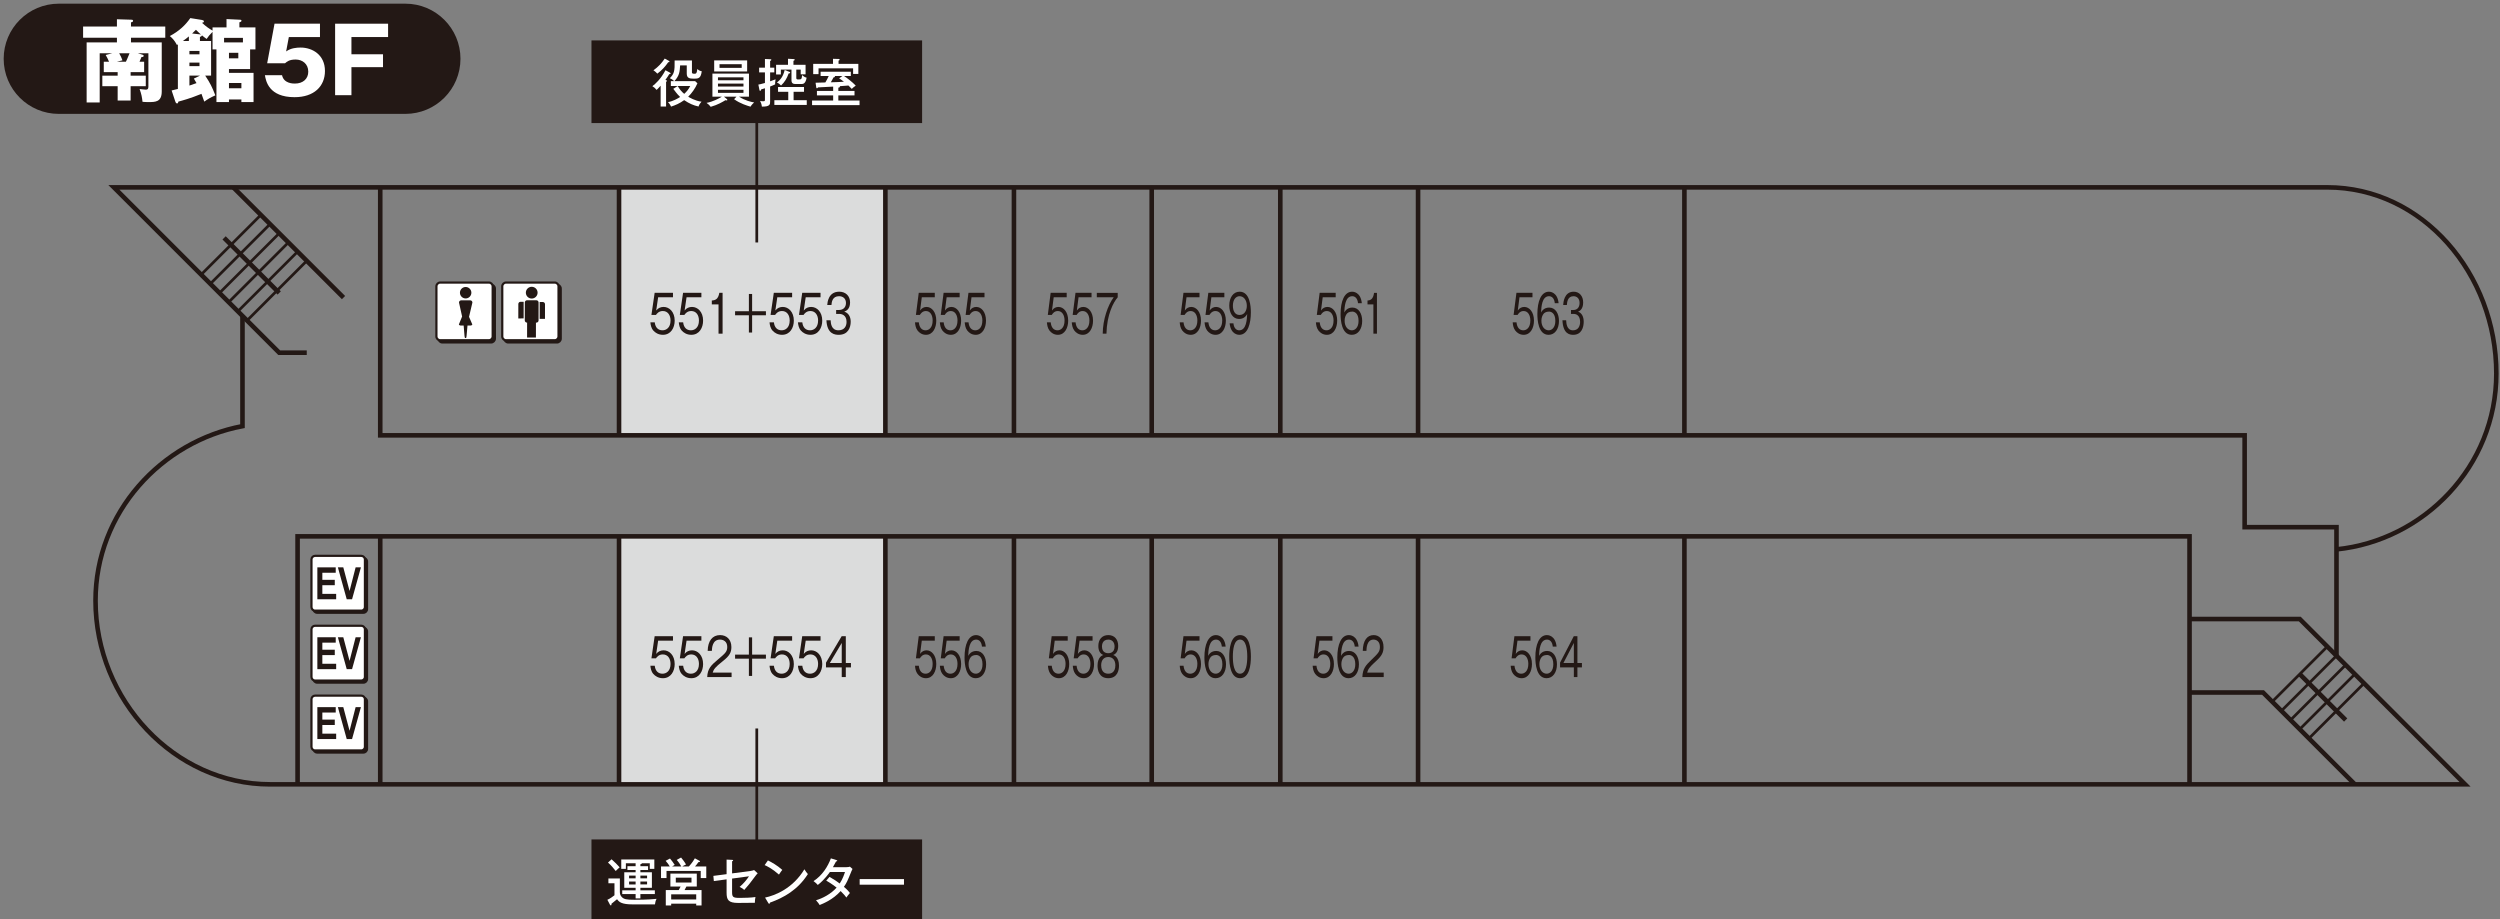 <?xml version="1.0" encoding="UTF-8"?><svg id="_レイヤー_3" xmlns="http://www.w3.org/2000/svg" width="680" height="250" viewBox="0 0 680 250"><rect x="0" y="0" width="680" height="250" fill="#808080" stroke="none"/><defs><style>.cls-1{fill:#231815;}.cls-2{fill:#fff;}.cls-3{fill:#dbdcdc;}.cls-4{stroke-width:.603px;}.cls-4,.cls-5,.cls-6{fill:none;stroke:#231815;}.cls-5{stroke-width:.749px;}.cls-6{stroke-width:1.25px;}</style></defs><rect class="cls-3" x="168.376" y="145.889" width="72.445" height="67.45"/><rect class="cls-3" x="168.376" y="50.961" width="72.445" height="67.45"/><polyline class="cls-6" points="595.554 213.339 595.554 145.889 80.941 145.889 80.941 213.339"/><line class="cls-6" x1="103.424" y1="213.339" x2="103.424" y2="145.889"/><line class="cls-6" x1="168.374" y1="213.339" x2="168.374" y2="145.889"/><line class="cls-6" x1="240.821" y1="213.339" x2="240.821" y2="145.889"/><line class="cls-6" x1="275.794" y1="213.339" x2="275.794" y2="145.889"/><line class="cls-6" x1="313.266" y1="213.339" x2="313.266" y2="145.889"/><line class="cls-6" x1="348.24" y1="213.339" x2="348.24" y2="145.889"/><line class="cls-6" x1="385.712" y1="213.339" x2="385.712" y2="145.889"/><line class="cls-6" x1="458.157" y1="213.339" x2="458.157" y2="145.889"/><line class="cls-6" x1="168.374" y1="118.411" x2="168.374" y2="50.962"/><line class="cls-6" x1="240.821" y1="118.411" x2="240.821" y2="50.962"/><line class="cls-6" x1="275.793" y1="118.411" x2="275.793" y2="50.962"/><line class="cls-6" x1="313.265" y1="118.411" x2="313.265" y2="50.962"/><line class="cls-6" x1="348.24" y1="118.411" x2="348.24" y2="50.962"/><line class="cls-6" x1="385.712" y1="118.411" x2="385.712" y2="50.962"/><line class="cls-6" x1="458.157" y1="118.411" x2="458.157" y2="50.962"/><path class="cls-6" d="M595.553,168.373h29.978l44.966,44.966H73.448c-25.95,0-47.466-22.906-47.466-49.963,0-24.066,17.973-43.306,39.971-47.464v-29.978"/><path class="cls-6" d="M635.523,149.429c23.692-2.409,43.477-22.481,43.477-47.841,0-27.057-20.026-50.626-45.975-50.626H30.979l44.966,44.966h7.494"/><polyline class="cls-6" points="635.523 178.366 635.523 143.392 610.542 143.392 610.542 118.411 103.424 118.411 103.424 50.963"/><polyline class="cls-6" points="595.553 188.358 615.539 188.358 640.52 213.339"/><line class="cls-5" x1="618.037" y1="190.856" x2="633.025" y2="175.867"/><line class="cls-5" x1="620.534" y1="193.355" x2="635.523" y2="178.366"/><line class="cls-5" x1="623.032" y1="195.853" x2="638.021" y2="180.864"/><line class="cls-5" x1="625.531" y1="198.35" x2="640.52" y2="183.361"/><line class="cls-5" x1="628.029" y1="200.85" x2="643.017" y2="185.861"/><line class="cls-6" x1="625.531" y1="183.361" x2="638.022" y2="195.853"/><line class="cls-6" x1="93.432" y1="80.939" x2="63.454" y2="50.962"/><line class="cls-5" x1="67.202" y1="87.184" x2="83.44" y2="70.947"/><line class="cls-5" x1="64.704" y1="84.686" x2="80.943" y2="68.448"/><line class="cls-5" x1="62.205" y1="82.189" x2="78.443" y2="65.95"/><line class="cls-5" x1="59.707" y1="79.689" x2="75.946" y2="63.453"/><line class="cls-5" x1="57.21" y1="77.192" x2="73.448" y2="60.953"/><line class="cls-5" x1="54.71" y1="74.694" x2="70.949" y2="58.456"/><line class="cls-6" x1="60.957" y1="64.701" x2="75.946" y2="79.689"/><path class="cls-1" d="M125.248,15.989c0,8.277-6.712,14.989-14.989,14.989H15.991c-8.277,0-14.991-6.712-14.991-14.989S7.714,1,15.991,1h94.269c8.277,0,14.989,6.712,14.989,14.989"/><path class="cls-2" d="M35.53,20.585h4.121v2.862h-4.121v3.898h-3.528v-3.898h-4.169v-2.862h4.169v-.962h-3.775v-2.837h1.431c-.395-.888-.494-1.11-.913-1.826l1.777-.469h-3.405v13.373h-3.553V11.53h8.241v-1.258h-9.203v-3.06h9.203v-1.974l3.997.124c.197,0,.395.074.395.296,0,.271-.222.346-.568.419v1.135h9.327v3.06h-9.327v1.258h8.365v13.348c0,2.887-1.752,2.887-3.627,2.887-.74,0-1.036-.024-1.604-.074-.124-1.209-.296-2.097-.79-3.479.419.049,1.406.173,1.703.173.69,0,.69-.519.69-.987v-8.907h-2.862l1.283.395c.173.049.296.148.296.296,0,.346-.37.321-.592.321-.222.568-.37.864-.543,1.283h1.258v2.837h-3.676v.962ZM32.421,14.491c.37.69.667,1.233.889,1.924-.519.124-.938.222-1.505.37h2.443c.099-.197.567-1.209.987-2.294h-2.813Z"/><path class="cls-2" d="M57.813,7.458h3.8v-2.27l3.602.173c.173,0,.469,0,.469.271,0,.247-.271.345-.567.444v1.382h4.367v5.971h-1.456v5.354h-5.749v1.036h6.687v7.945h-3.306v-.715h-3.38v.715h-3.405v-14.335h-1.061v-4.762c-.814.814-1.209,1.308-1.604,1.925-.642-.444-.715-.519-1.283-.987,0,.247-.321.37-.543.444v1.11h3.035v9.4h-1.604c1.357,2.048,1.875,3.084,2.763,5.379-1.308.567-2.097,1.036-3.01,1.703-.271-.814-.469-1.357-.765-2.122-2.985,1.234-5.28,1.851-6.292,2.122-.025.172-.074.493-.321.493-.296,0-.419-.271-.494-.493l-1.012-3.035c.567-.123.913-.197,1.703-.419v-12.139c-.099.074-.148.124-.247.197-.691-1.332-1.333-1.924-1.949-2.442,2.517-1.333,4.244-2.961,5.576-4.886l3.084.494c.247.049.617.124.617.395,0,.32-.37.37-.518.395,1.258,1.135,1.678,1.406,2.862,2.122v-.864ZM51.373,9.901c-.642.542-.839.691-1.653,1.258h1.653v-1.258ZM51.521,14.787h2.739v-.938h-2.739v.938ZM54.26,17.032h-2.739v.962h2.739v-.962ZM54.408,20.56h-2.887v2.714c1.11-.37,1.579-.543,1.925-.667-.148-.271-.247-.444-.716-1.233l1.678-.814ZM54.26,9.334c.124.024.247.024.395.049-.321-.271-.765-.667-1.357-1.283-.271.271-.444.444-1.037,1.012l1.999.222ZM60.946,11.53h5.132v-1.234h-5.132v1.234ZM62.279,14.367v1.505h2.542v-1.505h-2.542ZM65.659,24.015v-1.431h-3.38v1.431h3.38Z"/><path class="cls-2" d="M87.029,10.074h-8.463l-.74,3.923c1.283-.938,2.887-1.061,3.948-1.061,3.158,0,6.613,1.949,6.613,6.366,0,4.17-2.961,7.131-8.266,7.131-7.032,0-7.797-4.417-8.068-5.971h4.664c.469,2.27,3.01,2.27,3.479,2.27,2.246,0,3.652-1.308,3.652-3.232,0-2.146-1.628-3.306-3.43-3.306-1.702,0-2.319.543-2.887,1.012h-4.861l1.999-10.758h12.362v3.627Z"/><path class="cls-2" d="M104.178,14.762v3.504h-8.586v7.624h-4.441V6.447h14.409v3.627h-9.968v4.688h8.586Z"/><path class="cls-1" d="M254.262,80.864h-3.534l-.464,3.595c.454-.691,1.105-.973,1.767-.973,1.343,0,2.637,1.326,2.637,3.736,0,1.917-.898,3.849-2.805,3.849-1.065,0-1.836-.578-2.28-1.156-.533-.691-.651-1.593-.701-2.242h1.037c.138,1.452.839,2.171,1.846,2.171.889,0,1.916-.705,1.916-2.665,0-1.48-.672-2.58-1.837-2.58-.967,0-1.432.733-1.639,1.071h-1.076l.771-6.021h4.363v1.213Z"/><path class="cls-1" d="M261.023,80.864h-3.534l-.464,3.595c.454-.691,1.105-.973,1.767-.973,1.343,0,2.637,1.326,2.637,3.736,0,1.917-.898,3.849-2.804,3.849-1.066,0-1.837-.578-2.281-1.156-.533-.691-.651-1.593-.701-2.242h1.037c.138,1.452.839,2.171,1.846,2.171.889,0,1.916-.705,1.916-2.665,0-1.48-.672-2.58-1.837-2.58-.967,0-1.432.733-1.639,1.071h-1.076l.771-6.021h4.363v1.213Z"/><path class="cls-1" d="M267.785,80.864h-3.534l-.464,3.595c.454-.691,1.105-.973,1.767-.973,1.343,0,2.637,1.326,2.637,3.736,0,1.917-.898,3.849-2.804,3.849-1.066,0-1.837-.578-2.281-1.156-.533-.691-.651-1.593-.701-2.242h1.037c.138,1.452.839,2.171,1.846,2.171.889,0,1.916-.705,1.916-2.665,0-1.48-.672-2.58-1.837-2.58-.967,0-1.432.733-1.639,1.071h-1.076l.771-6.021h4.363v1.213Z"/><path class="cls-1" d="M326.266,80.864h-3.534l-.464,3.595c.454-.691,1.105-.973,1.767-.973,1.343,0,2.637,1.326,2.637,3.736,0,1.917-.898,3.849-2.805,3.849-1.065,0-1.836-.578-2.28-1.156-.533-.691-.651-1.593-.701-2.242h1.037c.138,1.452.839,2.171,1.846,2.171.889,0,1.916-.705,1.916-2.665,0-1.48-.672-2.58-1.837-2.58-.967,0-1.432.733-1.639,1.071h-1.076l.771-6.021h4.363v1.213Z"/><path class="cls-1" d="M333.027,80.864h-3.534l-.464,3.595c.454-.691,1.105-.973,1.767-.973,1.343,0,2.637,1.326,2.637,3.736,0,1.917-.898,3.849-2.804,3.849-1.066,0-1.837-.578-2.281-1.156-.533-.691-.651-1.593-.701-2.242h1.037c.138,1.452.839,2.171,1.846,2.171.889,0,1.916-.705,1.916-2.665,0-1.48-.672-2.58-1.837-2.58-.967,0-1.432.733-1.639,1.071h-1.076l.771-6.021h4.363v1.213Z"/><path class="cls-1" d="M335.494,87.942c.119,1.311.79,1.903,1.57,1.903,1.944,0,2.093-2.933,2.172-4.427-.228.381-.79,1.34-2.212,1.34-1.718,0-2.665-1.65-2.665-3.638,0-2.143,1.066-3.779,2.823-3.779,2.813,0,3.051,4.046,3.051,5.64,0,2.918-.771,6.091-3.149,6.091-.197,0-2.31,0-2.626-3.13h1.036ZM335.346,83.148c0,1.438.572,2.523,1.807,2.523,1.422,0,1.984-1.311,1.984-2.481,0-1.579-.859-2.623-1.975-2.623-.889,0-1.816.776-1.816,2.581Z"/><path class="cls-1" d="M290.14,80.864h-3.534l-.464,3.595c.454-.691,1.105-.973,1.767-.973,1.343,0,2.637,1.326,2.637,3.736,0,1.917-.898,3.849-2.804,3.849-1.066,0-1.837-.578-2.281-1.156-.533-.691-.651-1.593-.701-2.242h1.037c.138,1.452.839,2.171,1.846,2.171.889,0,1.916-.705,1.916-2.665,0-1.48-.672-2.58-1.837-2.58-.967,0-1.432.733-1.639,1.071h-1.076l.771-6.021h4.363v1.213Z"/><path class="cls-1" d="M296.901,80.864h-3.534l-.464,3.595c.454-.691,1.105-.973,1.767-.973,1.343,0,2.637,1.326,2.637,3.736,0,1.917-.898,3.849-2.805,3.849-1.065,0-1.836-.578-2.28-1.156-.533-.691-.651-1.593-.701-2.242h1.037c.138,1.452.839,2.171,1.846,2.171.889,0,1.916-.705,1.916-2.665,0-1.48-.672-2.58-1.837-2.58-.967,0-1.432.733-1.639,1.071h-1.076l.771-6.021h4.363v1.213Z"/><path class="cls-1" d="M304.018,79.651v1.213c-1.146,1.311-2.952,4.652-3.061,9.897h-1.017c.029-3.863,1.392-7.727,2.981-9.897h-4.591v-1.213h5.687Z"/><path class="cls-1" d="M363.309,80.864h-3.534l-.464,3.595c.454-.691,1.105-.973,1.767-.973,1.343,0,2.637,1.326,2.637,3.736,0,1.917-.898,3.849-2.805,3.849-1.065,0-1.836-.578-2.28-1.156-.533-.691-.651-1.593-.701-2.242h1.037c.138,1.452.839,2.171,1.846,2.171.889,0,1.916-.705,1.916-2.665,0-1.48-.672-2.58-1.837-2.58-.967,0-1.432.733-1.639,1.071h-1.076l.771-6.021h4.363v1.213Z"/><path class="cls-1" d="M369.378,82.472c-.118-1.312-.789-1.904-1.569-1.904-1.945,0-2.093,2.933-2.162,4.427.217-.381.78-1.339,2.201-1.339,1.718,0,2.666,1.649,2.666,3.638,0,2.143-1.066,3.778-2.823,3.778-2.813,0-3.051-4.046-3.051-5.64,0-3.553,1.057-6.091,3.149-6.091.197,0,2.31,0,2.626,3.13h-1.037ZM366.357,85.319c-.365.423-.622,1.128-.622,1.903,0,1.692.948,2.623,1.984,2.623.829,0,1.807-.719,1.807-2.566,0-2.27-1.293-2.524-1.688-2.524-.898,0-1.283.353-1.48.564Z"/><path class="cls-1" d="M374.53,90.762h-.968v-7.966h-1.599v-1.058c.829-.057,1.53-.338,1.786-2.087h.78v11.11Z"/><path class="cls-1" d="M416.835,80.864h-3.534l-.464,3.595c.454-.691,1.105-.973,1.767-.973,1.343,0,2.637,1.326,2.637,3.736,0,1.917-.898,3.849-2.804,3.849-1.066,0-1.837-.578-2.281-1.156-.533-.691-.651-1.593-.701-2.242h1.037c.138,1.452.839,2.171,1.846,2.171.889,0,1.916-.705,1.916-2.665,0-1.48-.672-2.58-1.837-2.58-.967,0-1.432.733-1.639,1.071h-1.076l.771-6.021h4.363v1.213Z"/><path class="cls-1" d="M422.904,82.472c-.118-1.312-.789-1.904-1.569-1.904-1.945,0-2.093,2.933-2.162,4.427.217-.381.78-1.339,2.201-1.339,1.719,0,2.666,1.649,2.666,3.638,0,2.143-1.066,3.778-2.823,3.778-2.813,0-3.051-4.046-3.051-5.64,0-3.553,1.057-6.091,3.149-6.091.197,0,2.31,0,2.626,3.13h-1.037ZM419.884,85.319c-.365.423-.622,1.128-.622,1.903,0,1.692.948,2.623,1.984,2.623.829,0,1.807-.719,1.807-2.566,0-2.27-1.293-2.524-1.688-2.524-.898,0-1.283.353-1.48.564Z"/><path class="cls-1" d="M425.994,87.11c.039.86.168,2.735,1.855,2.735,1.432,0,1.936-1.142,1.936-2.284,0-1.833-1.106-2.171-1.708-2.171h-.771v-1.072h.672c1.086,0,1.668-.804,1.668-1.903,0-1.185-.701-1.847-1.648-1.847-1.629,0-1.758,1.678-1.807,2.397h-1.007c.049-.705.257-3.624,2.862-3.624,1.501,0,2.577,1.142,2.577,2.933,0,1.946-1.086,2.369-1.392,2.496,1.007.338,1.54,1.382,1.54,2.75,0,1.508-.583,3.553-2.844,3.553-.918,0-2.784-.197-2.941-3.962h1.007Z"/><path class="cls-1" d="M254.262,174.266h-3.534l-.464,3.595c.454-.69,1.105-.973,1.767-.973,1.343,0,2.637,1.325,2.637,3.736,0,1.918-.898,3.85-2.805,3.85-1.065,0-1.836-.578-2.28-1.156-.533-.691-.651-1.594-.701-2.242h1.037c.138,1.452.839,2.172,1.846,2.172.889,0,1.916-.705,1.916-2.665,0-1.48-.672-2.58-1.837-2.58-.967,0-1.432.733-1.639,1.071h-1.076l.771-6.021h4.363v1.213Z"/><path class="cls-1" d="M261.023,174.266h-3.534l-.464,3.595c.454-.69,1.105-.973,1.767-.973,1.343,0,2.637,1.325,2.637,3.736,0,1.918-.898,3.85-2.804,3.85-1.066,0-1.837-.578-2.281-1.156-.533-.691-.651-1.594-.701-2.242h1.037c.138,1.452.839,2.172,1.846,2.172.889,0,1.916-.705,1.916-2.665,0-1.48-.672-2.58-1.837-2.58-.967,0-1.432.733-1.639,1.071h-1.076l.771-6.021h4.363v1.213Z"/><path class="cls-1" d="M267.093,175.873c-.118-1.312-.789-1.903-1.569-1.903-1.945,0-2.093,2.933-2.162,4.427.217-.381.78-1.339,2.201-1.339,1.718,0,2.666,1.649,2.666,3.637,0,2.144-1.066,3.779-2.823,3.779-2.813,0-3.051-4.047-3.051-5.64,0-3.554,1.057-6.091,3.149-6.091.197,0,2.31,0,2.626,3.13h-1.037ZM264.073,178.721c-.365.423-.622,1.128-.622,1.903,0,1.692.948,2.623,1.984,2.623.829,0,1.807-.72,1.807-2.566,0-2.27-1.293-2.523-1.688-2.523-.898,0-1.283.353-1.48.563Z"/><path class="cls-1" d="M183.053,174.265h-4.037l-.53,3.595c.519-.69,1.263-.973,2.019-.973,1.533,0,3.011,1.325,3.011,3.736,0,1.918-1.026,3.85-3.203,3.85-1.218,0-2.097-.578-2.605-1.156-.609-.691-.744-1.594-.8-2.242h1.184c.158,1.452.958,2.172,2.108,2.172,1.015,0,2.188-.705,2.188-2.665,0-1.48-.767-2.58-2.097-2.58-1.105,0-1.635.733-1.872,1.071h-1.229l.879-6.021h4.984v1.213Z"/><path class="cls-1" d="M190.78,174.265h-4.037l-.53,3.595c.519-.69,1.263-.973,2.019-.973,1.533,0,3.011,1.325,3.011,3.736,0,1.918-1.026,3.85-3.203,3.85-1.218,0-2.097-.578-2.605-1.156-.609-.691-.744-1.594-.8-2.242h1.184c.158,1.452.958,2.172,2.108,2.172,1.015,0,2.188-.705,2.188-2.665,0-1.48-.767-2.58-2.097-2.58-1.105,0-1.635.733-1.872,1.071h-1.229l.879-6.021h4.984v1.213Z"/><path class="cls-1" d="M198.992,182.949v1.213h-6.63c.079-2.27,1.094-3.243,2.74-4.624,2.21-1.876,2.707-2.284,2.707-3.582,0-1.452-1.026-1.987-1.973-1.987-2.086,0-2.177,2.284-2.21,3.06h-1.139c.056-2.735,1.308-4.286,3.372-4.286,1.759,0,3.078,1.184,3.078,3.271,0,1.438-.496,2.369-2.334,3.821-2.075,1.635-2.481,2.199-2.751,3.115h5.142Z"/><path class="cls-1" d="M204.576,173.362v4.695h3.755v1.1h-3.755v4.694h-.879v-4.694h-3.755v-1.1h3.755v-4.695h.879Z"/><path class="cls-1" d="M215.46,174.265h-4.036l-.53,3.595c.519-.69,1.263-.973,2.019-.973,1.533,0,3.011,1.325,3.011,3.736,0,1.918-1.026,3.85-3.203,3.85-1.218,0-2.097-.578-2.604-1.156-.608-.691-.744-1.594-.801-2.242h1.185c.157,1.452.958,2.172,2.108,2.172,1.015,0,2.188-.705,2.188-2.665,0-1.48-.767-2.58-2.098-2.58-1.104,0-1.635.733-1.871,1.071h-1.229l.88-6.021h4.983v1.213Z"/><path class="cls-1" d="M223.188,174.265h-4.036l-.53,3.595c.519-.69,1.263-.973,2.019-.973,1.533,0,3.011,1.325,3.011,3.736,0,1.918-1.026,3.85-3.202,3.85-1.219,0-2.098-.578-2.605-1.156-.608-.691-.744-1.594-.801-2.242h1.185c.157,1.452.958,2.172,2.108,2.172,1.015,0,2.188-.705,2.188-2.665,0-1.48-.767-2.58-2.098-2.58-1.104,0-1.635.733-1.871,1.071h-1.229l.88-6.021h4.983v1.213Z"/><path class="cls-1" d="M230.058,180.327h1.398v1.213h-1.398v2.622h-1.105v-2.622h-4.285v-1.298l4.263-7.19h1.128v7.275ZM228.953,180.327v-5.442l-3.236,5.442h3.236Z"/><path class="cls-1" d="M183.053,80.862h-4.037l-.53,3.595c.519-.691,1.263-.973,2.019-.973,1.533,0,3.011,1.326,3.011,3.736,0,1.917-1.026,3.849-3.203,3.849-1.218,0-2.097-.578-2.605-1.156-.609-.691-.744-1.593-.8-2.242h1.184c.158,1.452.958,2.171,2.108,2.171,1.015,0,2.188-.705,2.188-2.665,0-1.48-.767-2.58-2.097-2.58-1.105,0-1.635.733-1.872,1.071h-1.229l.879-6.021h4.984v1.213Z"/><path class="cls-1" d="M190.78,80.862h-4.037l-.53,3.595c.519-.691,1.263-.973,2.019-.973,1.533,0,3.011,1.326,3.011,3.736,0,1.917-1.026,3.849-3.203,3.849-1.218,0-2.097-.578-2.605-1.156-.609-.691-.744-1.593-.8-2.242h1.184c.158,1.452.958,2.171,2.108,2.171,1.015,0,2.188-.705,2.188-2.665,0-1.48-.767-2.58-2.097-2.58-1.105,0-1.635.733-1.872,1.071h-1.229l.879-6.021h4.984v1.213Z"/><path class="cls-1" d="M196.544,90.76h-1.105v-7.966h-1.827v-1.058c.947-.057,1.748-.338,2.041-2.087h.891v11.11Z"/><path class="cls-1" d="M204.576,79.96v4.695h3.755v1.1h-3.755v4.695h-.879v-4.695h-3.755v-1.1h3.755v-4.695h.879Z"/><path class="cls-1" d="M215.46,80.862h-4.036l-.53,3.595c.519-.691,1.263-.973,2.019-.973,1.533,0,3.011,1.326,3.011,3.736,0,1.917-1.026,3.849-3.203,3.849-1.218,0-2.097-.578-2.604-1.156-.608-.691-.744-1.593-.801-2.242h1.185c.157,1.452.958,2.171,2.108,2.171,1.015,0,2.188-.705,2.188-2.665,0-1.48-.767-2.58-2.098-2.58-1.104,0-1.635.733-1.871,1.071h-1.229l.88-6.021h4.983v1.213Z"/><path class="cls-1" d="M223.188,80.862h-4.036l-.53,3.595c.519-.691,1.263-.973,2.019-.973,1.533,0,3.011,1.326,3.011,3.736,0,1.917-1.026,3.849-3.202,3.849-1.219,0-2.098-.578-2.605-1.156-.608-.691-.744-1.593-.801-2.242h1.185c.157,1.452.958,2.171,2.108,2.171,1.015,0,2.188-.705,2.188-2.665,0-1.48-.767-2.58-2.098-2.58-1.104,0-1.635.733-1.871,1.071h-1.229l.88-6.021h4.983v1.213Z"/><path class="cls-1" d="M225.931,87.108c.045.86.191,2.735,2.119,2.735,1.636,0,2.211-1.142,2.211-2.284,0-1.833-1.264-2.171-1.951-2.171h-.88v-1.072h.768c1.24,0,1.905-.804,1.905-1.903,0-1.185-.801-1.847-1.883-1.847-1.861,0-2.008,1.678-2.063,2.397h-1.15c.057-.705.293-3.624,3.27-3.624,1.715,0,2.943,1.142,2.943,2.933,0,1.946-1.24,2.369-1.59,2.496,1.15.338,1.759,1.382,1.759,2.75,0,1.508-.665,3.553-3.247,3.553-1.049,0-3.18-.197-3.36-3.962h1.15Z"/><path class="cls-1" d="M290.418,174.265h-3.534l-.464,3.595c.454-.69,1.105-.973,1.767-.973,1.343,0,2.637,1.325,2.637,3.736,0,1.918-.898,3.85-2.805,3.85-1.065,0-1.836-.578-2.28-1.156-.533-.691-.651-1.594-.701-2.242h1.037c.138,1.452.839,2.172,1.846,2.172.889,0,1.916-.705,1.916-2.665,0-1.48-.672-2.58-1.837-2.58-.967,0-1.432.733-1.639,1.071h-1.076l.771-6.021h4.363v1.213Z"/><path class="cls-1" d="M297.179,174.265h-3.534l-.464,3.595c.454-.69,1.105-.973,1.767-.973,1.343,0,2.637,1.325,2.637,3.736,0,1.918-.898,3.85-2.804,3.85-1.066,0-1.837-.578-2.281-1.156-.533-.691-.651-1.594-.701-2.242h1.037c.138,1.452.839,2.172,1.846,2.172.889,0,1.916-.705,1.916-2.665,0-1.48-.672-2.58-1.837-2.58-.967,0-1.432.733-1.639,1.071h-1.076l.771-6.021h4.363v1.213Z"/><path class="cls-1" d="M304.366,181.074c0,1.227-.425,3.398-2.923,3.398s-2.912-2.172-2.912-3.398c0-2.34,1.254-2.806,1.57-2.918-.879-.353-1.353-1.156-1.353-2.468,0-1.776,1.026-2.946,2.705-2.946,1.747,0,2.694,1.255,2.694,2.946,0,1.312-.474,2.115-1.353,2.468.316.112,1.57.578,1.57,2.918ZM299.518,180.962c0,1.987,1.225,2.284,1.925,2.284.73,0,1.936-.311,1.936-2.284,0-1.368-.711-2.256-1.936-2.256-1.204,0-1.925.874-1.925,2.256ZM299.735,175.857c0,1.749,1.363,1.819,1.708,1.819.376,0,1.718-.085,1.718-1.819,0-1.142-.642-1.889-1.707-1.889-1.708,0-1.719,1.635-1.719,1.889Z"/><path class="cls-1" d="M326.267,174.265h-3.534l-.464,3.595c.454-.69,1.105-.973,1.767-.973,1.343,0,2.637,1.325,2.637,3.736,0,1.918-.898,3.85-2.804,3.85-1.066,0-1.837-.578-2.281-1.156-.533-.691-.651-1.594-.701-2.242h1.037c.138,1.452.839,2.172,1.846,2.172.889,0,1.916-.705,1.916-2.665,0-1.48-.672-2.58-1.837-2.58-.967,0-1.432.733-1.639,1.071h-1.076l.771-6.021h4.363v1.213Z"/><path class="cls-1" d="M332.337,175.872c-.118-1.312-.789-1.903-1.569-1.903-1.945,0-2.093,2.933-2.162,4.427.217-.381.78-1.34,2.201-1.34,1.718,0,2.666,1.65,2.666,3.638,0,2.144-1.066,3.779-2.823,3.779-2.813,0-3.051-4.047-3.051-5.64,0-3.554,1.057-6.091,3.149-6.091.197,0,2.31,0,2.626,3.13h-1.037ZM329.317,178.72c-.365.423-.622,1.128-.622,1.903,0,1.692.948,2.623,1.984,2.623.829,0,1.807-.72,1.807-2.566,0-2.271-1.293-2.523-1.688-2.523-.898,0-1.283.353-1.48.563Z"/><path class="cls-1" d="M340.244,178.607c0,2.256-.395,5.865-2.941,5.865-2.577,0-2.952-3.694-2.952-5.865,0-2.115.355-5.865,2.952-5.865s2.941,3.75,2.941,5.865ZM335.337,178.607c0,1.847.276,4.639,1.954,4.639,1.698,0,1.965-2.806,1.965-4.639,0-1.861-.276-4.639-1.954-4.639-1.688,0-1.965,2.763-1.965,4.639Z"/><path class="cls-1" d="M362.422,174.265h-3.534l-.464,3.595c.454-.69,1.105-.973,1.767-.973,1.343,0,2.637,1.325,2.637,3.736,0,1.918-.898,3.85-2.805,3.85-1.065,0-1.836-.578-2.28-1.156-.533-.691-.651-1.594-.701-2.242h1.037c.138,1.452.839,2.172,1.846,2.172.889,0,1.916-.705,1.916-2.665,0-1.48-.672-2.58-1.837-2.58-.967,0-1.432.733-1.639,1.071h-1.076l.771-6.021h4.363v1.213Z"/><path class="cls-1" d="M368.491,175.872c-.118-1.312-.789-1.903-1.569-1.903-1.945,0-2.093,2.933-2.162,4.427.217-.381.78-1.34,2.201-1.34,1.718,0,2.666,1.65,2.666,3.638,0,2.144-1.066,3.779-2.823,3.779-2.813,0-3.051-4.047-3.051-5.64,0-3.554,1.057-6.091,3.149-6.091.197,0,2.31,0,2.626,3.13h-1.037ZM365.471,178.72c-.365.423-.622,1.128-.622,1.903,0,1.692.948,2.623,1.984,2.623.829,0,1.807-.72,1.807-2.566,0-2.271-1.293-2.523-1.688-2.523-.898,0-1.283.353-1.48.563Z"/><path class="cls-1" d="M376.369,182.949v1.213h-5.806c.069-2.27.958-3.243,2.399-4.624,1.935-1.876,2.369-2.284,2.369-3.582,0-1.452-.898-1.987-1.728-1.987-1.826,0-1.905,2.284-1.935,3.06h-.997c.049-2.735,1.145-4.286,2.951-4.286,1.54,0,2.695,1.184,2.695,3.271,0,1.438-.435,2.369-2.043,3.821-1.817,1.635-2.172,2.199-2.409,3.115h4.502Z"/><path class="cls-1" d="M416.284,174.265h-3.534l-.464,3.595c.454-.69,1.105-.973,1.767-.973,1.343,0,2.637,1.325,2.637,3.736,0,1.918-.898,3.85-2.804,3.85-1.066,0-1.837-.578-2.281-1.156-.533-.691-.651-1.594-.701-2.242h1.037c.138,1.452.839,2.172,1.846,2.172.889,0,1.916-.705,1.916-2.665,0-1.48-.672-2.58-1.837-2.58-.967,0-1.432.733-1.639,1.071h-1.076l.771-6.021h4.363v1.213Z"/><path class="cls-1" d="M422.354,175.872c-.118-1.312-.789-1.903-1.569-1.903-1.945,0-2.093,2.933-2.162,4.427.217-.381.78-1.34,2.201-1.34,1.719,0,2.666,1.65,2.666,3.638,0,2.144-1.066,3.779-2.823,3.779-2.813,0-3.051-4.047-3.051-5.64,0-3.554,1.057-6.091,3.149-6.091.197,0,2.31,0,2.626,3.13h-1.037ZM419.333,178.72c-.365.423-.622,1.128-.622,1.903,0,1.692.948,2.623,1.984,2.623.829,0,1.807-.72,1.807-2.566,0-2.271-1.293-2.523-1.688-2.523-.898,0-1.283.353-1.48.563Z"/><path class="cls-1" d="M429.057,180.327h1.224v1.213h-1.224v2.622h-.968v-2.622h-3.752v-1.298l3.732-7.19h.987v7.275ZM428.089,180.327v-5.442l-2.833,5.442h2.833Z"/><path class="cls-1" d="M134.606,92.107c0,.573-.464,1.04-1.04,1.04h-13.226c-.576,0-1.042-.467-1.042-1.04v-13.612c0-.575.465-1.038,1.042-1.038h13.226c.576,0,1.04.464,1.04,1.038"/><path class="cls-4" d="M134.606,92.107c0,.573-.464,1.04-1.04,1.04h-13.226c-.576,0-1.042-.467-1.042-1.04v-13.612c0-.575.465-1.038,1.042-1.038h13.226c.576,0,1.04.464,1.04,1.038v13.612"/><path class="cls-2" d="M134.01,91.507c0,.576-.465,1.044-1.042,1.044h-13.226c-.575,0-1.038-.467-1.038-1.044v-13.609c0-.576.464-1.044,1.038-1.044h13.226c.576,0,1.042.467,1.042,1.044"/><path class="cls-4" d="M134.01,91.507c0,.576-.465,1.044-1.042,1.044h-13.226c-.575,0-1.038-.467-1.038-1.044v-13.609c0-.576.464-1.044,1.038-1.044h13.226c.576,0,1.042.467,1.042,1.044v13.609"/><path class="cls-1" d="M126.658,81.177c.86,0,1.555-.705,1.555-1.562s-.694-1.555-1.555-1.555-1.555.696-1.555,1.555.693,1.562,1.555,1.562"/><path class="cls-1" d="M128.495,82.282c0-.324-.261-.589-.585-.589h-2.476c-.323,0-.587.264-.587.589l.846,3.812-.874,2.143c0,.178.264.317.587.317h.71l.234,2.808c0,.323.099.585.224.585h.118c.123,0,.217-.263.217-.585l.252-2.808h.719c.321,0,.585-.139.585-.317l-.885-2.059"/><path class="cls-1" d="M152.518,92.107c0,.573-.464,1.04-1.04,1.04h-13.226c-.576,0-1.038-.467-1.038-1.04v-13.612c0-.575.462-1.038,1.038-1.038h13.226c.576,0,1.04.464,1.04,1.038"/><path class="cls-4" d="M152.518,92.107c0,.573-.464,1.04-1.04,1.04h-13.226c-.576,0-1.038-.467-1.038-1.04v-13.612c0-.575.462-1.038,1.038-1.038h13.226c.576,0,1.04.464,1.04,1.038v13.612"/><path class="cls-2" d="M151.921,91.507c0,.576-.465,1.044-1.038,1.044h-13.226c-.576,0-1.042-.467-1.042-1.044v-13.609c0-.576.465-1.044,1.042-1.044h13.226c.573,0,1.038.467,1.038,1.044"/><path class="cls-4" d="M151.921,91.507c0,.576-.465,1.044-1.038,1.044h-13.226c-.576,0-1.042-.467-1.042-1.044v-13.609c0-.576.465-1.044,1.042-1.044h13.226c.573,0,1.038.467,1.038,1.044v13.609"/><path class="cls-1" d="M144.62,81.205c.885.004,1.604-.714,1.604-1.595.002-.885-.712-1.602-1.6-1.602-.88,0-1.593.717-1.593,1.602s.714,1.595,1.59,1.595"/><path class="cls-1" d="M142.428,86.613l.005-4.528h-.848c-.331,0-.599.266-.599.603l-.007,3.927"/><path class="cls-1" d="M148.237,86.726l.005-3.98c0-.333-.27-.599-.599-.599h-.85l-.004,4.579"/><path class="cls-1" d="M145.893,81.672h-2.54c-.331,0-.603.268-.603.603l-.005,4.877c0,.331.266.601.599.601h.03l-.007,4.054h2.404l.009-4.05h.106c.335,0,.603-.27.603-.601l.007-4.88c0-.335-.27-.603-.603-.603"/><path class="cls-1" d="M99.828,165.679c0,.548-.441.989-.989.989h-12.564c-.55,0-.992-.441-.992-.989v-12.93c0-.546.442-.987.992-.987h12.564c.548,0,.989.441.989.987"/><path class="cls-4" d="M99.828,165.679c0,.548-.441.989-.989.989h-12.564c-.55,0-.992-.441-.992-.989v-12.93c0-.546.442-.987.992-.987h12.564c.548,0,.989.441.989.987v12.93"/><path class="cls-2" d="M99.261,165.11c0,.546-.442.991-.989.991h-12.564c-.548,0-.989-.444-.989-.991v-12.928c0-.546.441-.989.989-.989h12.564c.546,0,.989.442.989.989"/><path class="cls-4" d="M99.261,165.11c0,.546-.442.991-.989.991h-12.564c-.548,0-.989-.444-.989-.991v-12.928c0-.546.441-.989.989-.989h12.564c.546,0,.989.442.989.989v12.928"/><polyline class="cls-1" points="86.32 163 86.32 154.322 91.315 154.322 91.315 155.788 87.677 155.788 87.677 157.713 91.058 157.713 91.058 159.176 87.677 159.176 87.677 161.532 91.439 161.532 91.439 163"/><polyline class="cls-1" points="94.31 163 91.904 154.322 93.377 154.322 95.08 160.744 96.73 154.322 98.172 154.322 95.759 163"/><path class="cls-1" d="M99.828,184.689c0,.548-.441.989-.989.989h-12.564c-.55,0-.992-.441-.992-.989v-12.93c0-.546.442-.987.992-.987h12.564c.548,0,.989.441.989.987"/><path class="cls-4" d="M99.828,184.689c0,.548-.441.989-.989.989h-12.564c-.55,0-.992-.441-.992-.989v-12.93c0-.546.442-.987.992-.987h12.564c.548,0,.989.441.989.987v12.93"/><path class="cls-2" d="M99.261,184.121c0,.548-.442.989-.989.989h-12.564c-.548,0-.989-.441-.989-.989v-12.928c0-.545.441-.989.989-.989h12.564c.546,0,.989.444.989.989"/><path class="cls-4" d="M99.261,184.121c0,.548-.442.989-.989.989h-12.564c-.548,0-.989-.441-.989-.989v-12.928c0-.545.441-.989.989-.989h12.564c.546,0,.989.444.989.989v12.928"/><polyline class="cls-1" points="86.32 182.011 86.32 173.333 91.315 173.333 91.315 174.799 87.677 174.799 87.677 176.724 91.058 176.724 91.058 178.187 87.677 178.187 87.677 180.543 91.439 180.543 91.439 182.011"/><polyline class="cls-1" points="94.31 182.011 91.904 173.333 93.377 173.333 95.08 179.755 96.73 173.333 98.172 173.333 95.759 182.011"/><path class="cls-1" d="M99.828,203.7c0,.548-.441.989-.989.989h-12.564c-.55,0-.992-.441-.992-.989v-12.93c0-.546.442-.987.992-.987h12.564c.548,0,.989.441.989.987"/><path class="cls-4" d="M99.828,203.7c0,.548-.441.989-.989.989h-12.564c-.55,0-.992-.441-.992-.989v-12.93c0-.546.442-.987.992-.987h12.564c.548,0,.989.441.989.987v12.93"/><path class="cls-2" d="M99.261,203.132c0,.546-.442.991-.989.991h-12.564c-.548,0-.989-.444-.989-.991v-12.928c0-.546.441-.989.989-.989h12.564c.546,0,.989.442.989.989"/><path class="cls-4" d="M99.261,203.132c0,.546-.442.991-.989.991h-12.564c-.548,0-.989-.444-.989-.991v-12.928c0-.546.441-.989.989-.989h12.564c.546,0,.989.442.989.989v12.928"/><polyline class="cls-1" points="86.32 201.02 86.32 192.343 91.315 192.343 91.315 193.81 87.677 193.81 87.677 195.733 91.058 195.733 91.058 197.198 87.677 197.198 87.677 199.554 91.439 199.554 91.439 201.02"/><polyline class="cls-1" points="94.31 201.02 91.904 192.343 93.377 192.343 95.08 198.766 96.73 192.343 98.172 192.343 95.759 201.02"/><rect class="cls-1" x="160.88" y="228.328" width="89.933" height="22.483"/><path class="cls-2" d="M168.602,238.944v3.68c0,.521.127.916.479,1.312.592.648,1.255.804,3.44.804,3.595,0,5.344-.184,6.062-.254-.254.479-.395,1.071-.437,1.509h-6.048c-2.989,0-3.694-.621-4.258-1.41-.141.127-1.142.959-1.523,1.24.014.184.028.438-.169.438-.126,0-.211-.141-.268-.239l-.677-1.283c.677-.282,1.522-.889,1.932-1.227v-3.257h-1.65v-1.312h3.116ZM166.346,233.728c.944.817,1.495,1.41,2.199,2.186-.338.268-.944.874-1.071,1.001-.494-.663-1.312-1.621-2.101-2.298l.973-.889ZM174.185,235.603h2.087v1.029h-2.087v.62h3.13v4.23h-3.13v.69h3.934v1.016h-3.934v1.184h-1.297v-1.184h-3.638v-1.016h3.638v-.69h-3.088v-4.23h3.088v-.62h-2.228v-1.029h2.228v-.789h-2.651v1.522h-1.255v-2.566h8.996v2.566h-1.241v-1.522h-2.171c.042.169-.226.226-.381.254v.535ZM172.888,238.169h-1.777v.733h1.777v-.733ZM172.888,239.776h-1.777v.789h1.777v-.789ZM174.185,238.902h1.819v-.733h-1.819v.733ZM174.185,240.565h1.819v-.789h-1.819v.789Z"/><path class="cls-2" d="M185.31,235.673c-.226-.437-.747-1.24-1.241-1.776l1.185-.648c.353.423.987,1.241,1.339,1.89-.705.338-.832.423-1.001.535h1.791c.945-1.057,1.368-1.776,1.622-2.213l1.198.648c.042.028.183.099.183.211,0,.142-.07.155-.423.184-.395.578-.578.79-.917,1.17h3.06v3.158h-1.509v-1.945h-9.305v1.945h-1.495v-3.158h2.383c-.183-.353-.733-1.128-1.128-1.536l1.185-.621c.324.367.987,1.228,1.283,1.734-.38.212-.409.24-.705.423h2.496ZM190.823,242.103v4.188h-1.452v-.494h-6.81v.494h-1.466v-4.188h3.524c.042-.057.423-.804.508-.973h-2.778v-3.511h7.177v3.511h-2.82c-.211.437-.338.677-.508.973h4.625ZM189.371,244.654v-1.396h-6.81v1.396h6.81ZM183.816,238.719v1.325h4.272v-1.325h-4.272Z"/><path class="cls-2" d="M197.634,233.812l1.494.07c.141,0,.282.014.282.155,0,.141-.184.211-.282.239v3.285l4.963-.648c.62-.085.86-.197,1.016-.268l.986.902c-.154.141-.338.338-.62.719-1.565,2.101-1.805,2.425-3.031,3.793-.395-.353-.663-.536-1.269-.818,1.001-.817,1.987-2.016,2.552-2.89l-4.597.62v3.566c0,1.425.169,1.692,2.059,1.692,1.1,0,3.257-.057,4.301-.24-.1.494-.155.931-.17,1.565-.662.015-3.073.042-4.54.042-2.693,0-3.144-.859-3.144-2.819v-3.596l-3.469.466-.127-1.41,3.596-.465v-3.962Z"/><path class="cls-2" d="M208.873,234.038c1.029.507,2.481,1.297,3.92,2.58-.184.211-.438.521-.916,1.269-1.861-1.649-3.271-2.298-3.892-2.58l.888-1.269ZM208.097,244.146c2.707-.578,7.501-2.425,10.701-7.698.451.691.479.762.945,1.298-2.75,4.328-6.599,6.443-10.32,7.769,0,.155-.057.31-.198.31-.112,0-.183-.099-.226-.169l-.902-1.509Z"/><path class="cls-2" d="M225.637,238.507c1.368.79,2.157,1.34,2.764,1.805.832-1.227,1.283-2.65,1.438-3.13h-4.103c-.099.127-1.438,2.115-3.299,3.525-.311-.367-.578-.621-1.156-1.044,2.383-1.537,3.892-3.976,4.723-6.189l1.495.466c.155.042.239.084.239.183,0,.17-.254.184-.324.184-.268.508-.563,1.071-.859,1.564h3.693c.493,0,.719-.07.931-.141l.705.62c-.099.184-.184.353-.282.593-1.1,2.707-1.297,3.187-2.059,4.271.945.804,1.312,1.255,1.636,1.678-.451.494-.832,1.044-.959,1.241-.239-.339-.648-.874-1.564-1.763-2.115,2.354-4.737,3.398-5.71,3.793-.297-.479-.353-.564-.987-1.297,1.72-.479,4.103-1.721,5.598-3.44-1.368-1.058-2.327-1.621-2.82-1.903l.902-1.016Z"/><path class="cls-2" d="M245.885,239.113v1.522h-12.055v-1.522h12.055Z"/><line class="cls-5" x1="205.846" y1="235.501" x2="205.846" y2="198.146"/><rect class="cls-1" x="160.88" y="10.992" width="89.933" height="22.483"/><path class="cls-2" d="M182.145,20.158h-.113c-.268.479-.338.578-1.043,1.579.324.113.437.155.437.282,0,.071-.099.141-.253.24v6.725h-1.48v-5.667c-.663.747-.86.93-1.1,1.142-.324-.423-.705-.761-1.156-1.015.804-.592,2.312-1.932,3.567-4.343l1.227.663c.099.057.169.141.169.24,0,.113-.113.155-.254.155ZM181.75,16.929c-.705,1.058-1.734,2.214-2.96,3.102-.141-.155-.522-.578-1.058-.902,1.325-.973,2.199-1.875,3.074-3.201l1.142.634c.084.042.155.127.155.212,0,.113-.127.169-.353.155ZM188.786,21.399c-1.269,0-1.988-.141-1.988-1.396v-2.213h-1.805c-.113,1.734-.169,2.763-1.565,4.286h5.653l.621.578c-.606,1.424-1.593,2.764-2.51,3.652.254.155,1.861,1.142,3.624,1.354-.592.691-.719,1.015-.804,1.311-1.41-.296-2.523-.803-3.919-1.734-1.255.917-2.425,1.396-3.567,1.762-.282-.634-.592-.973-.832-1.212,1.424-.268,2.763-1.043,3.299-1.41-.367-.353-.748-.705-1.861-2.214l1.185-.761h-1.847v-1.325h.902c-.409-.437-.846-.663-1.185-.804,1.17-1.185,1.368-1.847,1.312-4.822h4.709v3.214c0,.226.057.395.635.395.465,0,.677,0,.832-1.297.141.141.536.521,1.199.621-.24,1.959-.945,2.016-2.087,2.016ZM184.331,23.401c.578.958,1.085,1.565,1.776,2.129.747-.691,1.142-1.198,1.635-2.129h-3.412Z"/><path class="cls-2" d="M200.32,26.291h-3.412l.775.635c.07.056.155.141.155.239,0,.127-.141.155-.239.155s-.184-.028-.282-.07c-.663.409-2.101,1.283-4.004,1.805-.268-.381-.705-.79-1.142-1.072,1.72-.296,3.454-1.227,4.173-1.692h-2.566v-6.274h9.94v6.274h-2.722c1.721,1.1,3.313,1.424,4.131,1.579-.183.155-.662.578-.986,1.142-.86-.254-2.777-.804-4.47-2.03l.648-.691ZM203.224,16.436v3.003h-8.967v-3.003h8.967ZM202.223,21.836v-.804h-6.937v.804h6.937ZM195.287,22.738v.804h6.937v-.804h-6.937ZM195.287,24.43v.832h6.937v-.832h-6.937ZM195.709,17.465v1.001h6.034v-1.001h-6.034Z"/><path class="cls-2" d="M210.614,18.41v1.283h-1.142v2.425c.648-.226,1.24-.451,1.48-.55-.142.931-.127,1.17-.113,1.382-.381.183-.762.353-1.367.578v4.159c0,.634,0,1.354-2.242,1.311-.057-.719-.366-1.311-.493-1.551.197.042.408.099.789.099.536,0,.536-.084.536-.55v-2.989c-.466.155-.677.212-1.016.311-.07.226-.112.395-.296.395-.127,0-.155-.127-.197-.324l-.282-1.382c.311-.056.663-.113,1.791-.437v-2.876h-1.579v-1.283h1.579v-2.369l1.494.07c.085,0,.254.028.254.184,0,.07-.127.169-.338.296v1.819h1.142ZM215.859,27.25h3.581v1.297h-8.812v-1.297h3.779v-2.284h-2.778v-1.297h7.064v1.297h-2.834v2.284ZM219.116,17.634v2.58h-1.325v-1.283h-1.199v2.298c0,.381.269.381.551.381.859,0,.916-.042,1.029-1.185.366.338.732.578,1.227.705-.282,1.692-.987,1.72-1.396,1.72h-1.551c-.535,0-1.17-.057-1.17-1.001v-2.918h-2.891v1.325h-1.297v-2.623h3.242v-1.649l1.552.084c.112,0,.268.014.268.183,0,.113-.07.184-.339.296v1.085h3.3ZM214.731,19.552c.112.042.197.099.197.197,0,.211-.282.226-.423.24-.494,1.41-1.072,2.312-2.059,3.271-.381-.395-.648-.62-1.128-.804.931-.719,1.706-1.649,2.114-3.412l1.298.508Z"/><path class="cls-2" d="M228.028,24.726h4.399v1.227h-4.399v1.396h5.767v1.255h-12.915v-1.255h5.738v-1.396h-4.413v-1.227h4.413v-1.17c-2.707.141-3.003.169-4.116.212-.127.169-.17.239-.282.239-.141,0-.184-.141-.212-.296l-.169-1.212c1.086-.014,2.298-.057,2.65-.071.367-.606.663-1.142.917-1.748h-2.199v-1.17h8.22v1.17h-1.833c.705.451,2.396,1.748,3.172,2.623-.296.169-.832.592-1.086.874-.253-.282-.493-.536-.902-.917-1.381.113-1.536.127-2.396.184.057.042.085.056.085.112,0,.198-.254.268-.438.296v.874ZM233.47,17.366v2.75h-1.424v-1.537h-9.404v1.579h-1.452v-2.792h5.386v-1.367l1.594.042c.084,0,.211.057.211.184,0,.141-.07.169-.296.282v.86h5.386ZM229.127,20.68h-2.129c.057.028.127.084.127.169,0,.141-.268.184-.395.198-.268.507-.493.93-.747,1.339,1.691-.042,2.453-.084,3.566-.155-.662-.521-.973-.705-1.311-.917l.888-.634Z"/><line class="cls-5" x1="205.846" y1="65.95" x2="205.846" y2="25.981"/></svg>